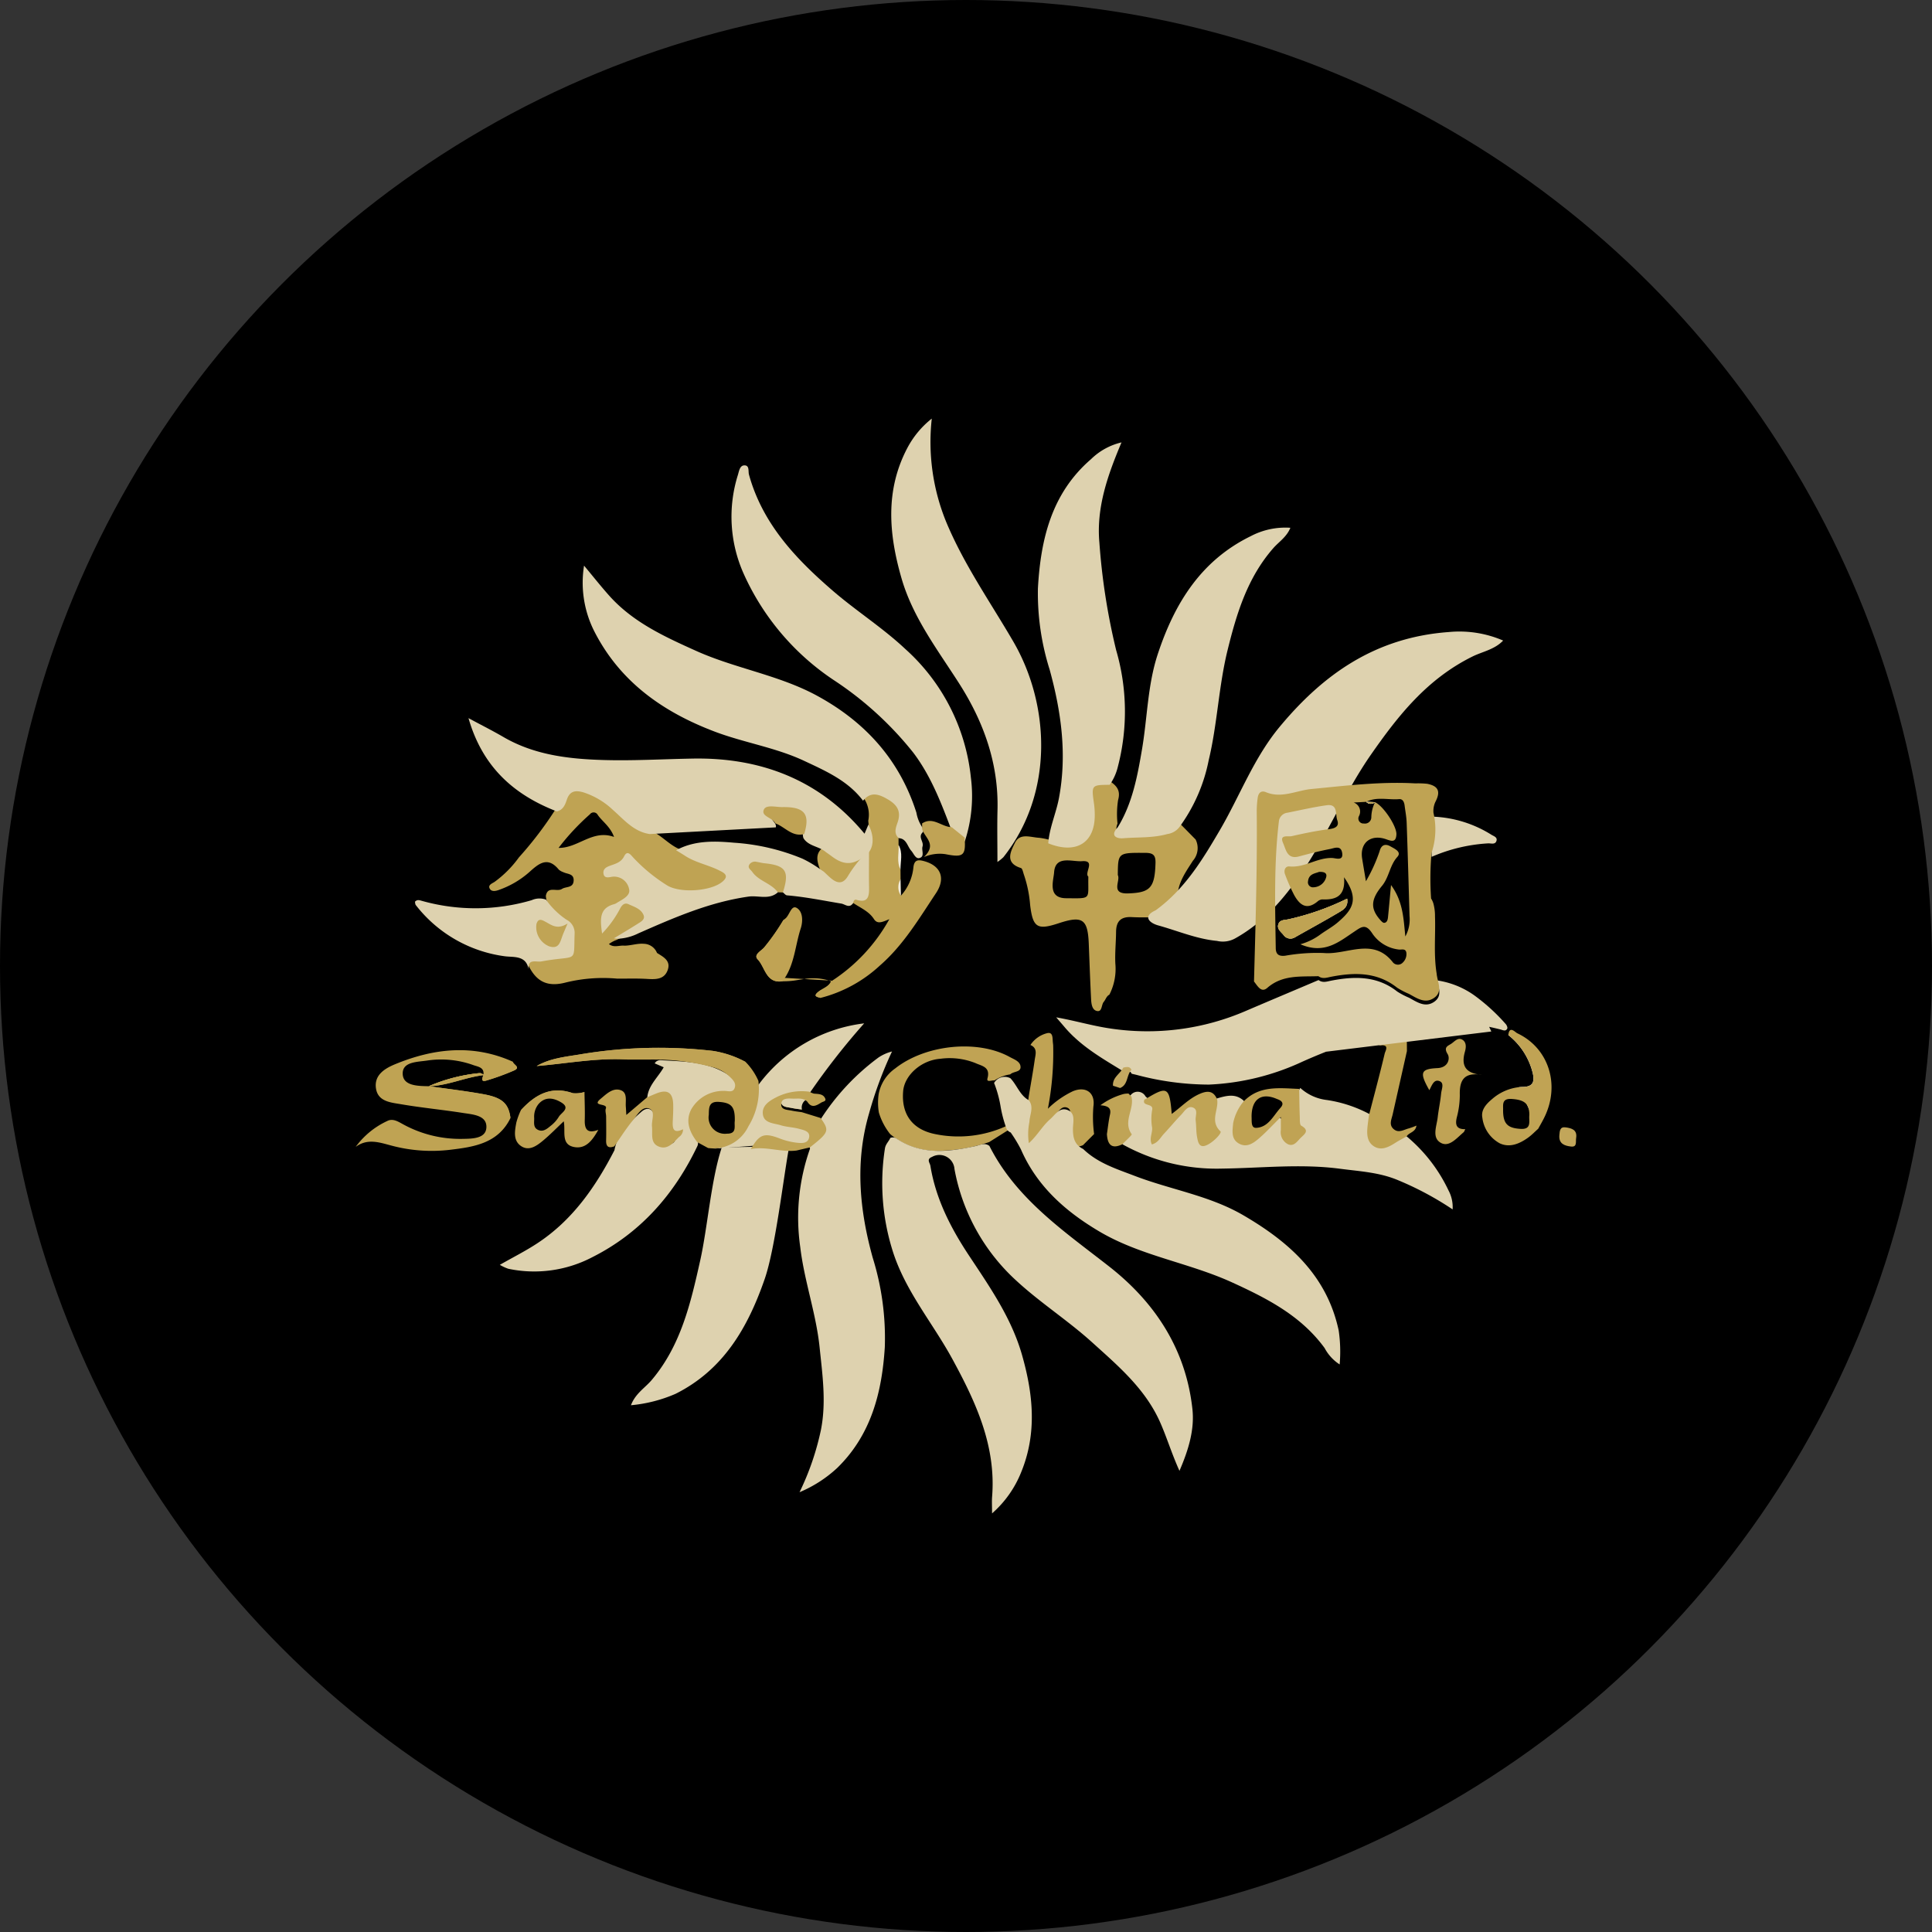<?xml version='1.0' encoding='utf-8'?>
<svg xmlns="http://www.w3.org/2000/svg" viewBox="0 0 300 300" width="300" height="300">
  <rect x="0" y="0" width="300" height="300" fill="#333333" stroke="none"/>
  <defs><clipPath id="bz_circular_clip"><circle cx="150.0" cy="150.0" r="150.0" /></clipPath></defs><g clip-path="url(#bz_circular_clip)"><rect width="300" height="300" />
  <g>
    <path d="M122.557,177.967c-.916,4.92-2.156,15.847-3.821,20.651-2.603,7.506-6.383,14.084-13.834,17.814a22.453,22.453,0,0,1-6.929,1.773c.69-1.826,2.183-2.691,3.214-3.908,4.558-5.383,6.067-11.973,7.545-18.589,1.139-5.098,1.687-12.541,3.347-17.542" fill="#ded2af" />
    <path d="M110.71,163.185a73.48,73.48,0,0,0-20.811.57c-2.229.358-4.532.599-6.566,1.78,4.732-.391,9.41-1.31,14.175-1.006a2.702,2.702,0,0,0-2.495-.657c-1.256.058-2.507.154-3.763.287,7.934-.919,15.863-1.713,23.709.807a1.194,1.194,0,0,0,.811-.071A15.868,15.868,0,0,0,110.71,163.185ZM84.157,165.351a39.446,39.446,0,0,1,5.609-1.019c.112-.013.22-.025.333-.037A58.32,58.32,0,0,0,84.157,165.351Zm4.782,4.395c-3.389-1.181-5.863.254-8.054,2.64a1.261,1.261,0,0,0,1.285-.445,6.251,6.251,0,0,1,6.354-1.734,2.173,2.173,0,0,0,2.237-.644A4.62,4.62,0,0,1,88.939,169.746Zm-9.306-4.881a3.935,3.935,0,0,1-4.561,1.967,2.458,2.458,0,0,1-.478-.212c-.021.004-.042.004-.062.008a26.428,26.428,0,0,0-7.871,2.004c.004.008.004.021.008.029v.008c2.89-.108,5.543-1.376,8.387-1.717-.158.449-.432,1.098.449.84A37.038,37.038,0,0,0,79.77,166.245C80.968,165.734,79.691,165.33,79.633,164.865Zm-4.52,5.052c-2.794-.511-5.626-.836-8.441-1.243.233.994,1.098.857,1.788.894,1.647.083,3.256.399,4.886.599,2.458.308,4.653,1.089,5.921,3.447C78.984,171.389,78.04,170.453,75.113,169.917Zm53.569-17.668.437.025a.177.177,0,0,1,.025.058c.191.478-.208.861-.607,1.243-.428.412-1.085.636-1.102,1.376-.54-.141-1.239-.233-.383-.931.669-.545,1.605-.757,2.008-1.634-.125-.05-.254-.1-.378-.137a8.346,8.346,0,0,0-3.8-.225c-.374.046-.744.108-1.119.17a12.148,12.148,0,0,1-2.258.179c-2.57.378-2.678-2.171-3.846-3.393-.724-.753.603-1.343,1.048-1.917a34.432,34.432,0,0,0,2.94-4.2h-.013l.017-.004.004.004c.254.416-.062.902-.283,1.343a17.618,17.618,0,0,1-1.796,2.503c-.628.84-1.651,1.601-.881,2.89.657,1.102,1.318,2.2,2.674,2.262a2.382,2.382,0,0,0,.511-.017l3.002.179Z" fill="#bfa353" />
    <path d="M175.697,166.129c.254.058.507.121.761.179l-.994.121c-.062-.025-.125-.05-.187-.079a2.134,2.134,0,0,1-.848-.578C174.911,165.688,175.415,165.522,175.697,166.129Z" fill="#f2ecdc" />
    <path d="M111.155,134.39a41.426,41.426,0,0,1-5.376-2.349c-.129-.071-.258-.146-.383-.225h-.004c-.033-.021-.058-.037-.091-.058-1.597-.748-2.757-2.216-4.428-2.844a4.754,4.754,0,0,0-.503-.162c-1.663-1.343-3.36-2.64-4.973-4.037a11.128,11.128,0,0,0-4.154-2.624c-2.707-.777-2.674-.819-3.805,1.755a10.706,10.706,0,0,1-1.002,1.551,56.704,56.704,0,0,1-5.859,7.738,16.933,16.933,0,0,1-3.784,3.805c-.412.262-1.019.474-.765,1.01.283.595,1.019.395,1.476.225a14.268,14.268,0,0,0,4.624-2.699c1.426-1.281,2.869-2.628,4.645-.436a2.224,2.224,0,0,0,.719.399c.628.316,1.634.196,1.584,1.297-.054,1.193-1.181.886-1.809,1.293-.794.52-2.22-.511-2.507,1.069.1,1.871,1.647,2.624,2.865,3.584,1.351,1.065,1.044,2.478.894,3.813-.15,1.331-1.38,1.11-2.283,1.314a30.987,30.987,0,0,1-3.089.374c-.848.112-1.318.491-1.222,1.222v.004a2.181,2.181,0,0,0,.129.495c1.206,2.478,2.898,3.422,5.801,2.657a24.301,24.301,0,0,1,7.984-.599c1.576.008,3.16-.05,4.732.05,1.314.079,2.578.062,3.102-1.368.536-1.464-.661-2.046-1.651-2.67a3.255,3.255,0,0,0-.158-.32,2.267,2.267,0,0,0-1.888-1.102c-1.019-.087-2,.287-3.023.291-.794-.083-1.642.362-2.399-.25a4.536,4.536,0,0,1,1.152-.628c.145-.071.287-.141.432-.208H96.14c.478-.241.96-.482,1.426-.748a.045.045,0,0,0,.029-.013,12.214,12.214,0,0,0,1.356-.861c.736-.541,1.522-1.131,1.276-2.179-.274-1.156-1.318-1.534-2.316-1.842-1.04-.32-1.705.258-2.233,1.073A9.021,9.021,0,0,1,93.92,143.45c-.204-2.312,1.717-2.511,2.836-3.368,1.755-1.339,1.722-2.923-.175-4.079-.524-.32-1.252-.116-1.663-.686,2.674-2.141,2.674-2.141,4.948.029.249.237.516.462.761.703a8.932,8.932,0,0,0,10.449,1.954c.873-.362,1.975-.682,1.938-1.88C112.981,135.072,111.974,134.718,111.155,134.39Zm-24.42-2.728a36.611,36.611,0,0,1,4.861-5.214.72.72,0,0,1,1.222.091c.736,1.06,1.921,1.776,2.532,3.422C92.003,128.751,89.808,131.7,86.735,131.662Z" fill="#bfa353" />
    <path d="M185.656,130.357q-1.26-1.279-2.52-2.561c-2.645.977-5.455.902-8.2,1.243-.749.096-2.058.578-1.41-1.156a14.06,14.06,0,0,1,.091-3.655c.437-1.53-.27-2.254-1.331-2.961a6.13,6.13,0,0,1-1.518-.607c-1.493-1.123-1.692-.117-1.933,1.044a2.507,2.507,0,0,0,.15,1.41c.665,1.809.27,3.688.399,5.535.058.773-.383,1.127-1.106,1.198q-2.769.256-5.53.507a10.436,10.436,0,0,0-1.405-.262c-1.327-.075-2.969-.782-3.738.773-.661,1.335-1.638,3.123.923,3.921.249.079.341.711.486,1.094a19.161,19.161,0,0,1,.944,4.64c.424,3.53,1.114,3.934,4.428,2.844,3.701-1.222,4.524-.661,4.678,3.181.112,2.819.212,5.643.353,8.466.037.744.108,1.746.844,1.958.911.262.728-.931,1.131-1.405.303-.353.403-.873.869-1.11a8.764,8.764,0,0,0,.931-4.803c-.083-1.651.096-3.314.112-4.973.021-1.63.744-2.358,2.433-2.27,1.792.096,3.597.004,5.397.025,1.135.008,2.208-.57,1.933-1.613-.773-2.927.773-4.986,2.171-7.169A2.987,2.987,0,0,0,185.656,130.357Zm-16.657,5.776c-.091,3.572.62,3.376-3.46,3.343-2.932-.021-1.946-2.753-1.859-4.017.191-2.707,2.798-1.617,4.337-1.734C170.208,133.558,168.308,135.533,168.999,136.132Zm6.183,2.595c-2.836.1-1.139-1.979-1.609-2.844.029-3.514.029-3.476,4.32-3.451,1.185.008,1.563.391,1.534,1.555C179.319,137.874,178.6,138.61,175.182,138.727Z" fill="#bfa353" />
    <path d="M225.561,187.796a48.496,48.496,0,0,0-8.433-4.52c-2.919-1.243-5.988-1.389-9.044-1.792-6.121-.807-12.229-.1-18.346-.025a30.06,30.06,0,0,1-15.456-3.78c.973-1.809.245-3.846.777-5.721a8.438,8.438,0,0,1,.362-1.713.502.502,0,0,1,.033-.067c.025-.025.046-.05.071-.071a1.389,1.389,0,0,1,2.358.154c.096.079.183.158.266.237a2.27,2.27,0,0,1,.258.274c1.397,1.584,1.077,3.647.973,5.9,1.355-1.335,2.333-2.699,3.522-3.817l.013-.008c.141-.137.283-.266.432-.391.187-.158.378-.324.574-.462l.008-.008a1.375,1.375,0,0,1,1.439-.229c.765.333.703,1.119.744,1.805a12.701,12.701,0,0,0,.108,2.067c.158.694.137,1.742,1.272,1.435a1.316,1.316,0,0,0,1.023-1.892,5.962,5.962,0,0,1,.37-4.537.289.289,0,0,1,.021-.054c.008-.004.021-.004.029-.008,1.451-.416,2.902-.861,4.212.37l.013.042a.24.24,0,0,0,.017.05c.208.79-.374,1.355-.665,2a4.935,4.935,0,0,0-.524,2.183c.05,1.738,1.11,2.366,2.607,1.501a17.529,17.529,0,0,0,2.607-2.329c.748-.661,1.218-.944,1.547-.807a.433.433,0,0,1,.141.091,2.686,2.686,0,0,1,.532,1.385c.154.769.029,1.929,1.235,1.692,1.189-.229,1.123-1.127.906-2.258-.329-1.734-.749-3.563.175-5.268.017-.033.033-.067.054-.1.037-.062.075-.129.116-.191a7.369,7.369,0,0,0,4.133,1.875,20.479,20.479,0,0,1,6.578,2.166l.004.004a.737.737,0,0,1,.075.096c.532.715.133,1.526.158,2.299.058,1.929,1.081,2.62,2.877,1.946.881-.333,1.609-1.143,2.69-.865a24.535,24.535,0,0,1,6.499,8.391A5.495,5.495,0,0,1,225.561,187.796Z" fill="#ded2af" />
    <path d="M239.549,172.806c-.329.782-1.143,1.455-.694,2.462l-1.63-3.497-1.372-2.956c.2-.021.399-.033.603-.037,1.696-.021,1.813-.915,1.559-2.108a10.769,10.769,0,0,0-3.805-5.946c.316-.266.62-.158.944.008C239.877,163.139,241.595,167.9,239.549,172.806Z" fill="#fefefe" />
    <path d="M145.343,138.685c-2.64,3.967-5.073,8.083-8.736,11.264a21.311,21.311,0,0,1-9.173,5.002c-.54-.141-1.239-.233-.383-.931.669-.545,1.605-.757,2.008-1.634.017-.037.037-.075.058-.112a.176.176,0,0,1,.025.058,27.016,27.016,0,0,0,8.957-9.605c-1.119.462-1.855.823-2.399-.021-.777-1.21-2.1-1.73-3.227-2.499a1.743,1.743,0,0,1-.108.158c-.058-.058-.116-.112-.171-.171a.259.259,0,0,1-.004-.058c-.017-.137-.021-.316.05-.337,2.832-.853,2.079-3.181,2.133-5.173a3.244,3.244,0,0,0-.087-1.027,8.89,8.89,0,0,0-1.435,1.659c-2.1,2.828-2.994,2.877-5.285.2-.029-.029-.054-.062-.083-.096-.058-.141-.116-.283-.171-.42-.503-1.293-.736-2.528.624-3.435a3.635,3.635,0,0,1,.378-.225,8.821,8.821,0,0,1,1.696,1.106c.719.744,1.252.665,2.27.374,3.04-.873,2.765-3.048,2.541-5.322a4.594,4.594,0,0,0-.836-3.705c.004-.561.008-1.206.561-1.464,1.967-.906,3.173.79,4.632,1.501a1.683,1.683,0,0,1,.998,2.37,8.044,8.044,0,0,0-.649,3.405v1.651c.399,1.256-.112,2.582.299,3.838.004.495.008.99.013,1.489a3.682,3.682,0,0,0,.054,2.557,7.666,7.666,0,0,0,1.942-4.412c.129-1.143.703-1.198,1.547-.981C146.117,134.39,146.873,136.382,145.343,138.685Z" fill="#bfa353" />
    <path d="M66.66,168.632a26.428,26.428,0,0,1,7.871-2.004l-7.863,2.033C66.664,168.653,66.664,168.64,66.66,168.632Z" fill="#bfa353" />
    <path d="M79.77,166.245a37.038,37.038,0,0,1-4.266,1.547c-.881.258-.607-.391-.449-.84q-.262-.175-.524-.324c.021-.004.042-.004.062-.008a2.458,2.458,0,0,0,.478.212c.129-1.073-.832-1.193-1.489-1.414a14.728,14.728,0,0,0-7.144-.753c-1.559.254-4.013.141-3.904,2.141.1,1.846,2.424,1.829,4.104,1.863.013,0,.021.004.033.004,2.815.407,5.647.732,8.441,1.243,2.927.536,3.871,1.472,4.154,3.697-1.929,3.95-5.709,4.491-9.418,4.931a24.216,24.216,0,0,1-9.048-.653c-1.821-.478-3.726-1.181-5.572.2a12.615,12.615,0,0,1,4.873-4.008c.902-.482,1.738.091,2.528.516a18.426,18.426,0,0,0,9.144,2.245c1.484-.025,3.643-.004,3.751-1.738.121-1.938-2.104-2.046-3.63-2.287-3.202-.503-6.437-.807-9.63-1.356-1.576-.27-3.58-.395-3.884-2.462-.308-2.083,1.389-3.098,2.986-3.755,6.017-2.474,12.117-3.148,18.267-.383C79.691,165.33,80.968,165.734,79.77,166.245Z" fill="#bfa353" />
    <path d="M155.347,171.226l.931,3.46c-.004-.004-.004-.013-.008-.021A18.916,18.916,0,0,1,155.347,171.226Z" fill="#c0a354" />
    <path d="M153.335,167.443c.491-1.792-.906-1.917-1.855-2.362a10.802,10.802,0,0,0-5.48-.674c-2.932.22-5.543,2.532-5.759,5.023-.299,3.493,1.335,5.875,4.798,6.636a17.892,17.892,0,0,0,11.306-1.256.876.876,0,0,1-.067-.125,1.161,1.161,0,0,1,.233.05c.133.175.27.345.403.52q-1.653,1.042-3.31,2.083a25.278,25.278,0,0,1-7.826,1.356,11.096,11.096,0,0,1-7.555-2.595,9.963,9.963,0,0,1-1.751-3.339,9.133,9.133,0,0,1-.029-2.894,6.264,6.264,0,0,1,2.578-3.971c4.678-3.692,12.782-4.528,17.768-1.767.69.383,1.709.694,1.68,1.617-.025.753-1.123.611-1.601,1.085a5.961,5.961,0,0,0-2.445.94l-.004.004-.004-.004C154.017,167.7,153.148,168.137,153.335,167.443Z" fill="#c0a354" />
    <path d="M235.615,160.449c-.353-.166-1.239-1.252-1.405.274a10.769,10.769,0,0,1,3.805,5.946c.254,1.193.137,2.087-1.559,2.108-.204.004-.403.017-.603.037a7.622,7.622,0,0,0-4.116,1.809c-.911.765-1.809,1.684-1.555,2.956a5.239,5.239,0,0,0,2.703,3.958c1.555.724,3.094.058,4.428-.906.553-.403,1.031-.906,1.543-1.364.329-.603.678-1.193.977-1.813C242.285,168.399,240.468,162.736,235.615,160.449Zm1.846,12.878c-.037.873.333,2.058-1.318,1.967-2.091-.121-2.79-.807-2.74-3.119-.008-.724-.133-1.626,1.318-1.53,1.347.087,2.141.391,2.503,1.127a1.21,1.21,0,0,1,.058.129A3.433,3.433,0,0,1,237.462,173.326Z" fill="#c0a354" />
    <path d="M168.172,177.816c-1.267.585-1.837-.081-1.976-1.216-.116-.955-.024-1.934-.072-2.9-.029-.583.322-1.372-.372-1.684-.788-.354-1.258.411-1.696.893-1.254,1.379-2.444,2.816-3.666,4.225-.297.342-.471.978-1.074.758-.592-.216-.404-.827-.354-1.275.237-2.124.515-4.244.778-6.366.314-1.884.659-3.764.927-5.655.119-.841.498-1.825-.664-2.331a4.389,4.389,0,0,1,2.596-1.835c.957-.228.816.818.893,1.461.016.136.03.272.044.407a45.667,45.667,0,0,1-.822,9.864,14.389,14.389,0,0,1,3.83-2.693c2.01-.871,3.559.17,3.239,2.343a19.886,19.886,0,0,0,.109,4.28Z" fill="#c0a354" />
    <path d="M219.944,174.782c-.133,1.052-1.156,1.04-1.518,1.676-.603.341-1.222.653-1.8,1.027-1.035.665-2.187,1.222-3.289.511-1.185-.765-1.102-2.129-.952-3.393.054-.478.125-.956.187-1.435.017-.062.033-.129.05-.191.815-3.139,1.655-6.266,2.403-9.418.083-.349.748-1.351-.57-1.235-.333.029-.495-.1-.225-.449a4.997,4.997,0,0,1,3.289-1.913c.62-.091.873.59.911,1.173.042.69.029,1.38.037,2.071q-1.104,4.915-2.212,9.83c-.179.79-.632,1.626.162,2.299.773.661,1.568.071,2.341-.116A11.243,11.243,0,0,0,219.944,174.782Z" fill="#bfa353" />
    <path d="M90.801,173.921c.042-1.451-.025-2.902-.042-4.358a4.62,4.62,0,0,1-1.821.183c-3.389-1.181-5.863.254-8.054,2.64a11.316,11.316,0,0,0-.711,1.938c-.237,1.293-.528,2.782.736,3.634,1.222.832,2.408-.013,3.372-.811,1.127-.931,2.146-1.988,3.256-3.031.329,1.555-.52,3.672,1.726,4.013,1.8.27,2.794-1.181,3.647-2.69C91.225,176.066,90.76,175.385,90.801,173.921Zm-4.05-.47a5.145,5.145,0,0,1-1.239,1.364c-.57.474-1.214,1.027-2.017.607-.753-.391-.52-1.189-.549-1.855a3.097,3.097,0,0,1,.665-2.116c1.069-1.243,2.399-.956,3.547-.262C88.668,172.104,87.126,172.765,86.751,173.451Z" fill="#c0a355" />
    <path d="M221.945,169.284c-1.543-2.725-1.384-3.301,1.253-3.428,1.755-.085,1.972-1.558,1.597-2.163-.7-1.127.062-1.282.586-1.643.483-.333.99-.974,1.636-.635.743.389.632,1.273.459,1.881-.618,2.172.064,3.376,2.612,3.611-2.772-.453-3.463.856-3.41,3.1a13.602,13.602,0,0,1-.462,3.484c-.288,1.183-.061,1.871,1.311,1.849-.129.244-.163.399-.26.478-1.044.869-2.203,2.343-3.497,1.663-1.491-.783-.682-2.598-.523-3.992.141-1.234.411-2.454.529-3.69.061-.64.51-1.571-.18-1.892C222.655,167.469,222.345,168.56,221.945,169.284Z" fill="#c0a355" />
    <path d="M122.216,170.89c.782.898,1.763.765,2.312,1.401-.536-.079-1.081-.133-1.609-.249-.699-.15-1.742-.096-1.593-1.143.112-.811,1.044-.748,1.717-.719.794.037,1.659-.183,2.324.486C124.365,170.582,123.422,170.873,122.216,170.89Z" fill="#c0a455" />
    <path d="M179.459,141.345c4.494-3.276,7.237-7.801,9.919-12.372,3.147-5.364,5.28-11.252,9.352-16.144,6.64-7.979,14.688-13.84,26.213-14.684a17.156,17.156,0,0,1,8.465,1.32c-1.335,1.404-3.216,1.716-4.745,2.47-7.068,3.489-11.561,9.19-15.77,15.227-4.127,5.917-6.806,12.611-10.884,18.53-2.682,3.893-5.77,7.533-10.148,9.985a3.951,3.951,0,0,1-2.889.426c-3.161-.298-6.105-1.568-9.139-2.409C178.534,143.334,177.33,142.307,179.459,141.345Z" fill="#ded2af" />
    <path d="M153.632,177.937c4.181,8.265,11.606,13.246,18.618,18.739,7.137,5.591,11.892,12.866,12.904,22.094.346,3.157-.549,6.247-2.008,9.621-1.242-2.759-1.972-5.228-3.014-7.568-2.312-5.194-6.514-8.733-10.536-12.375-3.717-3.366-7.997-6.114-11.689-9.504a30.982,30.982,0,0,1-9.697-17.419,2.344,2.344,0,0,0-3.496-1.876c-.9.358-.318.92-.245,1.369.836,5.136,3.152,9.647,5.984,13.925,3.24,4.895,6.608,9.705,8.249,15.464,1.736,6.092,2.344,12.156-.133,18.192a16.755,16.755,0,0,1-4.522,6.4c0-1.165-.049-1.89.008-2.606.626-7.895-2.529-14.671-6.165-21.351-3.088-5.675-7.404-10.658-9.337-16.994a34.988,34.988,0,0,1-1.141-15.717c.103-.678.594-1.075.838-1.637a1.035,1.035,0,0,1,.988.122c3.87,2.557,8.021,2.066,12.217,1.153C152.175,177.814,152.898,177.376,153.632,177.937Z" fill="#ded2af" />
    <path d="M144.686,65a32.799,32.799,0,0,0,2.233,16.032c2.749,6.617,6.846,12.439,10.419,18.578,5.678,9.757,6.379,23.51-1.53,33.495a7.269,7.269,0,0,1-.927.744c0-2.908-.056-5.496.011-8.08.185-7.229-2.156-13.703-5.98-19.68-3.348-5.232-7.165-10.211-8.922-16.283-1.974-6.823-2.578-13.641.904-20.249A14.28,14.28,0,0,1,144.686,65Z" fill="#ded2af" />
    <path d="M147.798,129.039c-1.61-4.257-3.212-8.519-6.003-12.193a52.875,52.875,0,0,0-12.327-11.24,39.021,39.021,0,0,1-13.99-16.514,21.671,21.671,0,0,1-.895-15.354c.174-.575.293-1.434.954-1.472.888-.051.616.896.764,1.433,2.099,7.623,7.263,13.068,13.006,18.026,3.641,3.143,7.759,5.755,11.255,9.039A31.122,31.122,0,0,1,150.76,120.748a22.518,22.518,0,0,1-.95,9.909A2.351,2.351,0,0,1,147.798,129.039Z" fill="#ded2af" />
    <path d="M127.442,173.782a36.175,36.175,0,0,1,8.971-9.574,6.832,6.832,0,0,1,2.099-.936,61.285,61.285,0,0,0-3.569,9.638c-2.198,7.522-1.484,14.991.579,22.411a41.893,41.893,0,0,1,1.871,13.856c-.44,7.028-2.123,13.636-7.399,18.772a19.856,19.856,0,0,1-5.842,3.76,41.65,41.65,0,0,0,3.332-9.727c.836-4.282.222-8.51-.214-12.751-.543-5.28-2.386-10.33-3.005-15.567a32.116,32.116,0,0,1,1.517-15.312.678.678,0,0,1,.334-.868A3.25,3.25,0,0,0,127.442,173.782Z" fill="#ded2af" />
    <path d="M208.022,211.871a6.829,6.829,0,0,1-2.337-2.545c-3.659-5.015-8.902-7.697-14.341-10.183-6.715-3.073-14.217-4.121-20.628-7.913-5.235-3.094-9.693-7.01-12.196-12.774a22.055,22.055,0,0,0-1.58-2.603,1.315,1.315,0,0,1-.57-.445.872.872,0,0,1-.067-.125c-.004-.004-.004-.012-.008-.021a18.913,18.913,0,0,1-.923-3.439V171.82a18.281,18.281,0,0,0-.927-3.447l-.004-.004c-.025-.067-.054-.137-.083-.204a1.913,1.913,0,0,1,2.536-.736c1.035,1.077,1.468,2.657,2.873,3.422.815,1.098.116,2.245.079,3.364a9.473,9.473,0,0,0-.087,3.301c1.31-1.189,2.091-2.665,3.306-3.726.802-.699,1.476-1.933,2.744-1.414,1.189.486.832,1.788.802,2.769-.037,1.405.187,2.595,1.584,3.268,2.249,2.187,5.168,3.094,7.992,4.175,5.588,2.146,11.626,3.052,16.89,6.125,7.123,4.158,12.969,9.347,14.794,17.888A22.702,22.702,0,0,1,208.022,211.871Z" fill="#ded2af" />
    <path d="M134.013,124.334c-2.335-3.101-5.782-4.611-9.127-6.182-4.451-2.091-9.375-2.825-13.955-4.566-7.975-3.033-14.623-7.695-18.62-15.499a16.702,16.702,0,0,1-1.62-10.257c1.37,1.642,2.584,3.178,3.883,4.637,3.687,4.142,8.573,6.374,13.511,8.598,6.119,2.756,12.879,3.749,18.81,6.979,7.465,4.066,12.797,9.946,15.403,18.142a5.934,5.934,0,0,0,.909,2.277.581.581,0,0,1,.004.849c-.661.718.271,1.403.04,2.129-.192.603.391,1.556-.472,1.793-.617.169-.888-.691-1.289-1.142-.605-.679-.717-1.874-1.933-1.941-.842-.777-.427-1.701-.161-2.498.574-1.718-.131-2.714-1.562-3.545C136.463,123.309,135.207,122.868,134.013,124.334Z" fill="#ded2af" />
    <path d="M234.044,159.72c-.25.499-.682.225-1.069.129-.578-.141-1.156-.279-1.738-.403l.337.724-13.119,1.605-.649.079-2.283.279-1.098.133-8.516,1.044q-1.846.73-3.667,1.543a38.205,38.205,0,0,1-14.528,3.563,43.989,43.989,0,0,1-11.231-1.509c-.254-.058-.507-.121-.761-.179-.283-.607-.786-.441-1.268-.358-3.281-2.008-6.641-3.913-9.173-6.915-.345-.407-.694-.807-1.276-1.484,3.044.545,5.655,1.331,8.358,1.726a38.536,38.536,0,0,0,21.198-2.769c3.721-1.593,7.46-3.164,11.185-4.744.644.486,1.326.216,1.992.087,3.618-.699,7.123-.753,10.229,1.701a12.106,12.106,0,0,0,1.83.956c1.21.653,2.47,1.572,3.846.669,1.356-.886.749-2.166.532-3.356a13.283,13.283,0,0,1,5.809,2.358,30.057,30.057,0,0,1,4.823,4.412C233.965,159.184,234.127,159.558,234.044,159.72Z" fill="#ded2af" />
    <path d="M162.772,130.951c.177-2.429,1.215-4.653,1.661-7.021,1.276-6.78.358-13.398-1.443-19.947a39.456,39.456,0,0,1-1.823-12.621c.424-7.588,2.099-14.758,8.246-20.061a10.006,10.006,0,0,1,4.734-2.605c-2.121,5.03-3.931,10.091-3.435,15.561a101.03,101.03,0,0,0,2.601,16.689,34.023,34.023,0,0,1,.266,18.117,8.138,8.138,0,0,1-1.266,2.802c-2.853.021-2.854.021-2.425,3.012a12.656,12.656,0,0,1,.103,1.441C170.119,130.829,167.171,132.721,162.772,130.951Z" fill="#ded2af" />
    <path d="M110.608,178.383c4.705-.467,5.921-3.924,6.673-7.776.143-.733-.043-1.54.505-2.178a23.998,23.998,0,0,1,16.403-9.522,110.683,110.683,0,0,0-8.45,10.799,2.898,2.898,0,0,1-1.969.482,7.081,7.081,0,0,0-2.955.901c-.784.44-1.728.901-1.548,1.976.165.983,1.184,1.069,1.971,1.25a13.207,13.207,0,0,1,3.596.959c.621.343,1.246.75,1.097,1.58-.146.813-.834,1.044-1.555,1.137a6.293,6.293,0,0,1-3.454-.516,2.754,2.754,0,0,0-3.304.396" fill="#ded2af" />
    <path d="M100.897,129.511c-.133-.017-.266-.042-.395-.071-2.245-.482-3.697-2.245-5.318-3.667a12.065,12.065,0,0,0-4.578-2.732c-1.247-.362-2.137-.241-2.599,1.164-.254.769-.582,1.58-1.547,1.788-6.707-2.591-11.551-6.94-13.713-14.479,2.087,1.123,3.78,1.971,5.414,2.923,4.748,2.769,10.029,3.405,15.327,3.572,4.674.15,9.381-.133,14.059-.216,10.512-.195,19.722,3.252,26.695,11.664.208-.486.407-.952.607-1.418.965,1.85.848,3.721-.299,4.678-1.95,1.63-3.439,1.713-5.331.299-.329-.245-.669-.482-1.002-.719-.037-.033-.075-.062-.116-.096a1.152,1.152,0,0,0-.137-.096c-1.023-.707-2.445-.778-3.189-1.929a.13.13,0,0,1-.013-.037.486.486,0,0,1-.037-.1,2.578,2.578,0,0,1-.017-1.085c.191-1.584-.611-2.329-2.104-2.424a14.39,14.39,0,0,0-2.898.05c-.125.728.94,1.198.765,1.871a.037.037,0,0,1-.004.021l-.137.008-2.574.137Z" fill="#ded2af" />
    <path d="M173.55,128.481c2.287-3.715,3.059-7.901,3.777-12.105.843-4.934.859-9.99,2.455-14.818,2.603-7.873,6.7-14.521,14.43-18.302a11.548,11.548,0,0,1,6.157-1.303c-.573,1.431-1.792,2.181-2.658,3.17-4.007,4.577-5.694,10.134-7.103,15.87-1.381,5.622-1.574,11.439-2.921,17.049a26.091,26.091,0,0,1-4.524,10.354,2.823,2.823,0,0,1-1.885,1.111c-2.251.635-4.592.471-6.89.659C173.404,130.244,172.321,129.792,173.55,128.481Z" fill="#ded2af" />
    <path d="M84.783,139.695a12.12,12.12,0,0,0,3.211,3.132,2.283,2.283,0,0,1,1.232,2.171c-.171,4.734.569,3.241-5.168,4.293-.783.144-2.128-.507-1.979,1.209-.387-2.186-2.314-1.83-3.686-2.011A20.988,20.988,0,0,1,64.572,140.55c-.111-.135-.101-.369-.14-.523.323-.362.646-.262.984-.169a30.84,30.84,0,0,0,17.141-.078A2.955,2.955,0,0,1,84.783,139.695Z" fill="#ded2af" />
    <path d="M222.308,133.048c-.033-2.085-.356-4.184.307-6.234a18.408,18.408,0,0,1,8.937,2.785c.38.247,1.026.391.804,1.008-.209.581-.836.328-1.284.351A25.707,25.707,0,0,0,222.308,133.048Z" fill="#ded2af" />
    <path d="M143.186,128.713q-.002-.424-.004-.849c1.695-1.121,3.039.557,4.591.576q1.006.81,2.013,1.619c.204,2.787-.166,3.135-2.958,2.578a6.129,6.129,0,0,0-3.359.448C145.579,131.057,143.529,130.056,143.186,128.713Z" fill="#c0a355" />
    <path d="M175.735,176.12c.079.108-.94,1.019-1.451,1.559-1.688.823-2.316.029-2.403-1.584.154-1.01.258-2.038.478-3.035.212-.961-.233-1.339-1.484-1.435a10.876,10.876,0,0,1,3.622-1.755H174.5a3.882,3.882,0,0,1,.736-.062c.096.1.195.2.291.299.054.05.104.1.154.154C176.213,172.183,174.296,174.141,175.735,176.12Z" fill="#c0a456" />
    <path d="M244.74,176.728c-.097.534.206,1.423-.8,1.305-.98-.115-1.923-.415-1.802-1.775.06-.673.087-1.328.983-1.201C244.042,175.187,244.952,175.43,244.74,176.728Z" fill="#c2a65a" />
    <path d="M124.528,172.291c-.536-.079-1.081-.133-1.609-.249-.699-.15-1.742-.096-1.593-1.143.112-.811,1.044-.748,1.717-.719.794.037,1.659-.183,2.324.486A1.405,1.405,0,0,0,124.528,172.291Z" fill="#ded2af" />
    <path d="M175.697,166.129a1.608,1.608,0,0,0-.233.299c-.52.832-.407,2.062-1.534,2.516-.05-.017-.1-.033-.15-.046-.316-.104-.632-.204-.952-.303-.104-1.302,1.119-1.855,1.601-2.823C174.911,165.688,175.415,165.522,175.697,166.129Z" fill="#c3a860" />
    <path d="M139.83,135.037c-.633-1.237-.227-2.555-.299-3.836C140.238,132.433,139.812,133.752,139.83,135.037Z" fill="#f2ecdc" />
    <path d="M139.894,139.085a2.364,2.364,0,0,1-.052-2.559Q139.868,137.805,139.894,139.085Z" fill="#f2ecdc" />
    <path d="M124.341,144.153c-.836,2.557-.952,5.372-2.462,7.692-.116.179-.241.353-.374.528-2.57.378-2.678-2.171-3.846-3.393-.724-.753.603-1.343,1.048-1.917a34.44,34.44,0,0,0,2.94-4.2l.004-.004c.108-.079.212-.158.316-.245.64-.536.902-2.1,1.726-1.643C124.686,141.525,124.698,143.055,124.341,144.153Z" fill="#c0a354" />
    <path d="M75.071,166.831c-.004.037-.008.079-.017.121-2.844.341-5.497,1.609-8.387,1.717v-.008c-.004-.008-.004-.021-.008-.029a26.428,26.428,0,0,1,7.871-2.004c.021-.004.042-.004.062-.008A2.458,2.458,0,0,0,75.071,166.831Z" fill="#bfa353" />
    <path d="M207.927,141.654c-2.258,1.339-4.57,2.59-6.848,3.888a1.318,1.318,0,0,1-1.821-.428c-.403-.462-.99-.881-.757-1.593.241-.724.952-.636,1.559-.769a40.563,40.563,0,0,0,9.119-3.206C209.394,140.81,208.588,141.259,207.927,141.654Z" fill="#f7f4eb" />
    <path d="M213.515,124.564a1.013,1.013,0,0,1-1.376-.054C212.596,124.531,213.058,124.548,213.515,124.564Z" fill="#f7f4eb" />
    <path d="M213.515,124.564a1.013,1.013,0,0,1-1.376-.054C212.596,124.531,213.058,124.548,213.515,124.564Z" fill="#fbf9f5" />
    <path d="M124.873,129.508c-.046.013-.091.025-.137.033-1.78.387-2.857-1.135-4.295-1.667a.251.251,0,0,0-.05-.021c-.42-.911-2.254-1.065-1.78-2.137.362-.823,1.875-.374,2.873-.391C124.939,125.267,125.829,126.402,124.873,129.508Z" fill="#c0a355" />
    <path d="M132.981,139.716c-.333-.1-.437.225-.507.491a1.743,1.743,0,0,1-.108.158c-.528.669-1.193.033-1.717-.054-2.811-.466-5.601-1.044-8.445-1.281-.22-.017-.42-.295-.632-.453a.882.882,0,0,1-.162-.266.755.755,0,0,1-.054-.291c0-3.264-.428-3.63-4.15-3.372a4.857,4.857,0,0,0,2.121,2.137c.611.407,1.385.699,1.455,1.551a1.33,1.33,0,0,1,.004.225c-1.355,1.214-3.035.449-4.545.661-6.075.861-11.593,3.277-17.123,5.713a7.892,7.892,0,0,1-2.977.823h-.004A4.469,4.469,0,0,1,95.33,145.7c1.235-.749,2.474-1.48,3.692-2.254.511-.32,1.227-.678.881-1.422-.428-.931-1.455-1.222-2.312-1.622-.603-.283-1.023.133-1.306.686a16.632,16.632,0,0,1-2.794,3.871c-.316-2.245-.449-3.959,1.909-4.57a1.464,1.464,0,0,0,.37-.183c.869-.549,2.179-1.11,1.913-2.162a2.373,2.373,0,0,0-2.811-1.871c-.42.079-1.044.204-1.16-.495-.108-.661.316-.981.89-1.202.877-.337,1.813-.503,2.324-1.53.495-.99,1.035-.175,1.41.22a25.919,25.919,0,0,0,5.268,4.324c2.021,1.231,6.753.915,8.545-.557,1.198-.985.22-1.43-.474-1.776-1.721-.865-3.671-1.202-5.31-2.274-.453-.299-.923-.574-1.385-.857q.206-.112.412-.212h.004c2.744-1.335,5.726-1.218,8.616-.956a33.279,33.279,0,0,1,10.578,2.47,17.856,17.856,0,0,1,2.724,1.613c.204.141.407.279.611.416.403.37.786.765,1.214,1.106.998.794,1.834.757,2.537-.441a18.347,18.347,0,0,1,3.264-4.017c0,2.229-.029,4.042.008,5.855C134.977,139.246,134.752,140.257,132.981,139.716Z" fill="#ded2af" />
    <path d="M202.055,174.794c-.254-.145-.208-.894-.225-1.368-.054-1.401-.067-2.798-.091-4.2-.004-.046-.004-.096-.004-.141-3.031-.112-6.141-.574-8.574,1.9-.033.033-.067.067-.1.104a7.549,7.549,0,0,0-1.576,3.318c-.104,1.152-.358,2.47.906,3.168,1.239.69,2.279-.091,3.164-.861,1.031-.894,1.958-1.9,3.193-3.131l.141-.141v.233c0,.84.004,1.322,0,1.805a2.089,2.089,0,0,0,1.169,2.224c.873.333,1.364-.466,1.884-.99C202.521,176.133,203.444,175.58,202.055,174.794Zm-3.331-2.649c-1.056,1.206-1.834,2.911-3.672,2.986-.815.033-.669-1.027-.707-1.696-.021-2.765,1.526-3.85,3.954-2.778a2.655,2.655,0,0,1,.549.258C199.436,171.372,198.991,171.842,198.725,172.145Z" fill="#c0a354" />
    <path d="M187.153,177.904c-.969.316-1.135-.628-1.256-1.252-.175-.869-.125-1.784-.233-2.67-.083-.699.462-1.705-.474-2.021-.815-.274-1.293.644-1.805,1.168-.915.94-1.746,1.958-2.644,2.915-.545.578-.89,1.393-1.88,1.663-.457-.906.121-1.771.037-2.62a7.977,7.977,0,0,1,0-2.686c.312-1.189-1.688-.52-1.181-1.68a1.008,1.008,0,0,0,.196-.079c.079-.05.158-.096.237-.145,3.143-1.884,3.451-1.63,3.796,2.474,1.489-1.106,2.703-2.395,4.312-3.102,1.148-.507,2.091-.553,2.678.703.017.033.033.067.05.104.32,1.613-1.198,3.38.532,5.006C189.776,175.925,188.296,177.53,187.153,177.904Z" fill="#c0a455" />
    <path d="M88.131,143.402c-.437,1.045-.637,1.478-.8,1.924-.353.964-.546,2.098-2.048,1.623a3.217,3.217,0,0,1-1.984-3.458c.284-1.002.89-.632,1.427-.344C85.671,143.654,86.543,144.402,88.131,143.402Z" fill="#c0a455" />
    <path d="M121.646,138.332c-.025.079-.05.162-.075.245-.262-.004-.524-.013-.786-.017a1.929,1.929,0,0,0-.166-.208c-1.052-1.252-2.84-1.588-3.8-2.96-.254-.366-.823-.636-.424-1.198a1.054,1.054,0,0,1,1.11-.362c.403.062.802.175,1.21.216C121.958,134.377,122.586,135.238,121.646,138.332Z" fill="#c0a455" />
    <path d="M207.927,141.654c-2.258,1.339-4.57,2.59-6.848,3.888a1.318,1.318,0,0,1-1.821-.428c-.403-.462-.99-.881-.757-1.593.241-.724.952-.636,1.559-.769a40.563,40.563,0,0,0,9.119-3.206C209.394,140.81,208.588,141.259,207.927,141.654Z" fill="#bfa353" />
    <path d="M209.178,139.546a40.563,40.563,0,0,1-9.119,3.206c-.607.133-1.318.046-1.559.769-.233.711.353,1.131.757,1.593a1.318,1.318,0,0,0,1.821.428c2.279-1.297,4.591-2.549,6.848-3.888C208.588,141.259,209.394,140.81,209.178,139.546Zm2.961-15.036a1.013,1.013,0,0,0,1.376.054C213.058,124.548,212.596,124.531,212.139,124.51Zm-2.961,15.036a40.563,40.563,0,0,1-9.119,3.206c-.607.133-1.318.046-1.559.769-.233.711.353,1.131.757,1.593a1.318,1.318,0,0,0,1.821.428c2.279-1.297,4.591-2.549,6.848-3.888C208.588,141.259,209.394,140.81,209.178,139.546Zm2.961-15.036a1.013,1.013,0,0,0,1.376.054C213.058,124.548,212.596,124.531,212.139,124.51Zm-2.961,15.036a40.563,40.563,0,0,1-9.119,3.206c-.607.133-1.318.046-1.559.769-.233.711.353,1.131.757,1.593a1.318,1.318,0,0,0,1.821.428c2.279-1.297,4.591-2.549,6.848-3.888C208.588,141.259,209.394,140.81,209.178,139.546Zm2.961-15.036a1.013,1.013,0,0,0,1.376.054C213.058,124.548,212.596,124.531,212.139,124.51Zm-2.961,15.036a40.563,40.563,0,0,1-9.119,3.206c-.607.133-1.318.046-1.559.769-.233.711.353,1.131.757,1.593a1.318,1.318,0,0,0,1.821.428c2.279-1.297,4.591-2.549,6.848-3.888C208.588,141.259,209.394,140.81,209.178,139.546Zm2.961-15.036a1.013,1.013,0,0,0,1.376.054C213.058,124.548,212.596,124.531,212.139,124.51Zm-2.961,15.036a40.563,40.563,0,0,1-9.119,3.206c-.607.133-1.318.046-1.559.769-.233.711.353,1.131.757,1.593a1.318,1.318,0,0,0,1.821.428c2.279-1.297,4.591-2.549,6.848-3.888C208.588,141.259,209.394,140.81,209.178,139.546Zm2.961-15.036a1.013,1.013,0,0,0,1.376.054C213.058,124.548,212.596,124.531,212.139,124.51Zm-2.961,15.036a40.563,40.563,0,0,1-9.119,3.206c-.607.133-1.318.046-1.559.769-.233.711.353,1.131.757,1.593a1.318,1.318,0,0,0,1.821.428c2.279-1.297,4.591-2.549,6.848-3.888C208.588,141.259,209.394,140.81,209.178,139.546Zm2.961-15.036a1.013,1.013,0,0,0,1.376.054C213.058,124.548,212.596,124.531,212.139,124.51Zm-2.961,15.036a40.563,40.563,0,0,1-9.119,3.206c-.607.133-1.318.046-1.559.769-.233.711.353,1.131.757,1.593a1.318,1.318,0,0,0,1.821.428c2.279-1.297,4.591-2.549,6.848-3.888C208.588,141.259,209.394,140.81,209.178,139.546Zm2.961-15.036a1.013,1.013,0,0,0,1.376.054C213.058,124.548,212.596,124.531,212.139,124.51Zm-2.961,15.036a40.563,40.563,0,0,1-9.119,3.206c-.607.133-1.318.046-1.559.769-.233.711.353,1.131.757,1.593a1.318,1.318,0,0,0,1.821.428c2.279-1.297,4.591-2.549,6.848-3.888C208.588,141.259,209.394,140.81,209.178,139.546Zm2.961-15.036a1.013,1.013,0,0,0,1.376.054C213.058,124.548,212.596,124.531,212.139,124.51Zm-2.961,15.036a40.563,40.563,0,0,1-9.119,3.206c-.607.133-1.318.046-1.559.769-.233.711.353,1.131.757,1.593a1.318,1.318,0,0,0,1.821.428c2.279-1.297,4.591-2.549,6.848-3.888C208.588,141.259,209.394,140.81,209.178,139.546Zm2.961-15.036a1.013,1.013,0,0,0,1.376.054C213.058,124.548,212.596,124.531,212.139,124.51Zm-2.961,15.036a40.563,40.563,0,0,1-9.119,3.206c-.607.133-1.318.046-1.559.769-.233.711.353,1.131.757,1.593a1.318,1.318,0,0,0,1.821.428c2.279-1.297,4.591-2.549,6.848-3.888C208.588,141.259,209.394,140.81,209.178,139.546Zm2.961-15.036a1.013,1.013,0,0,0,1.376.054C213.058,124.548,212.596,124.531,212.139,124.51Zm-2.961,15.036a40.563,40.563,0,0,1-9.119,3.206c-.607.133-1.318.046-1.559.769-.233.711.353,1.131.757,1.593a1.318,1.318,0,0,0,1.821.428c2.279-1.297,4.591-2.549,6.848-3.888C208.588,141.259,209.394,140.81,209.178,139.546Zm2.961-15.036a1.013,1.013,0,0,0,1.376.054C213.058,124.548,212.596,124.531,212.139,124.51Zm-2.961,15.036a40.563,40.563,0,0,1-9.119,3.206c-.607.133-1.318.046-1.559.769-.233.711.353,1.131.757,1.593a1.318,1.318,0,0,0,1.821.428c2.279-1.297,4.591-2.549,6.848-3.888C208.588,141.259,209.394,140.81,209.178,139.546Zm2.961-15.036a1.013,1.013,0,0,0,1.376.054C213.058,124.548,212.596,124.531,212.139,124.51Zm11.011,27.131v-.004a2.456,2.456,0,0,1-.058-.378.318.318,0,0,1-.008-.062c-.487-2.952-.158-5.925-.258-8.89a7.372,7.372,0,0,0-.258-2.042,3.212,3.212,0,0,0-.349-.749,45.026,45.026,0,0,1,.067-7.065,11.486,11.486,0,0,0,.303-6.237,3.324,3.324,0,0,1,.341-1.784c.79-1.555.391-2.383-1.297-2.719a12.944,12.944,0,0,0-1.846-.067c-5.439-.312-10.823.362-16.217.881-2.324.241-4.574,1.489-6.994.487-.777-.32-1.181.145-1.281.873a14.874,14.874,0,0,0-.15,2.062c.087,8.823-.187,17.643-.424,26.462.545.657,1.102,1.825,2.067.985,2.37-2.062,5.181-1.709,7.934-1.813.644.486,1.326.216,1.992.087,3.618-.699,7.123-.753,10.229,1.701a12.124,12.124,0,0,0,1.83.956c1.21.653,2.47,1.572,3.846.669C223.973,154.112,223.366,152.831,223.149,151.642ZM212.139,124.51c1.642-.84,3.405-.275,5.106-.42.586-.05.794.462.861.977.112.89.287,1.78.32,2.674.171,4.832.308,9.663.445,14.499a5.541,5.541,0,0,1-.649,3.177c-.287-2.682-.324-5.405-2.224-7.988-.175,1.896-.312,3.405-.462,4.915-.037.412-.121.911-.59.956-.233.021-.541-.353-.753-.603-1.335-1.597-1.385-2.981.387-5.119,1.139-1.372,1.198-3.189,2.403-4.524.699-.773-.416-1.252-1.044-1.613-.865-.499-1.468-.22-1.713.736a25.712,25.712,0,0,1-2.125,4.665c-.241-1.439-.42-2.474-.586-3.514-.399-2.462,1.351-3.875,3.792-2.986.898.324,1.464.416,1.526-.769.071-1.256-1.996-4.399-3.318-5.011a5.49,5.49,0,0,0-.578,2.391.985.985,0,0,1-1.156.919.78.78,0,0,1-.753-1.16,1.49,1.49,0,0,0-.832-2.1C210.846,124.581,211.49,124.548,212.139,124.51Zm-12.57,23.892c-1.019.125-1.459-.237-1.472-1.181-.096-6.557-.295-13.115.486-19.647a1.504,1.504,0,0,1,1.339-1.376c2.025-.403,4.046-.877,6.092-1.16,1.784-.25,1.31,1.435,1.634,2.312.337.906-.233,1.26-1.202,1.389-1.979.254-3.942.661-5.888,1.102-.545.125-1.938-.32-1.322,1.065.441.986.62,2.578,2.457,2.083,1.597-.424,3.198-.84,4.819-1.152.653-.125,1.655-.624,1.884.52.279,1.405-.948.894-1.518.873-2.333-.087-4.3,1.547-6.67,1.31-.615-.058-.915.599-.665,1.231a28.583,28.583,0,0,0,1.41,3.206c.823,1.484,1.896,2.424,3.601,1.031a1.299,1.299,0,0,1,.744-.349c2.075.083,3.667-.432,3.401-3.443,2.395,3.397,1.355,4.994-.894,6.944-.828.724-1.817,1.26-2.715,1.9a9.511,9.511,0,0,1-3.168,1.563c3.688,1.609,5.975-.358,8.279-1.896,1.168-.778,1.829-1.397,2.873.195a5.734,5.734,0,0,0,4.129,2.52c.432.058,1.052-.225,1.177.491a1.804,1.804,0,0,1-.536,1.514,1.037,1.037,0,0,1-1.514.037c-3.106-4.046-7.181-1.164-10.778-1.501A28.524,28.524,0,0,0,199.569,148.403Zm6.358-12.192a2.099,2.099,0,0,1-1.963,1.568.778.778,0,0,1-.852-.944c.117-1.169,1.143-1.202,1.696-1.443C205.677,135.342,206.093,135.596,205.927,136.211Zm7.588-11.647c-.457-.017-.919-.033-1.376-.054A1.013,1.013,0,0,0,213.515,124.564Zm-4.337,14.982a40.563,40.563,0,0,1-9.119,3.206c-.607.133-1.318.046-1.559.769-.233.711.353,1.131.757,1.593a1.318,1.318,0,0,0,1.821.428c2.279-1.297,4.591-2.549,6.848-3.888C208.588,141.259,209.394,140.81,209.178,139.546Zm2.961-15.036a1.013,1.013,0,0,0,1.376.054C213.058,124.548,212.596,124.531,212.139,124.51Zm-2.961,15.036a40.563,40.563,0,0,1-9.119,3.206c-.607.133-1.318.046-1.559.769-.233.711.353,1.131.757,1.593a1.318,1.318,0,0,0,1.821.428c2.279-1.297,4.591-2.549,6.848-3.888C208.588,141.259,209.394,140.81,209.178,139.546Zm2.961-15.036a1.013,1.013,0,0,0,1.376.054C213.058,124.548,212.596,124.531,212.139,124.51Zm-2.961,15.036a40.563,40.563,0,0,1-9.119,3.206c-.607.133-1.318.046-1.559.769-.233.711.353,1.131.757,1.593a1.318,1.318,0,0,0,1.821.428c2.279-1.297,4.591-2.549,6.848-3.888C208.588,141.259,209.394,140.81,209.178,139.546Zm2.961-15.036a1.013,1.013,0,0,0,1.376.054C213.058,124.548,212.596,124.531,212.139,124.51Zm-2.961,15.036a40.563,40.563,0,0,1-9.119,3.206c-.607.133-1.318.046-1.559.769-.233.711.353,1.131.757,1.593a1.318,1.318,0,0,0,1.821.428c2.279-1.297,4.591-2.549,6.848-3.888C208.588,141.259,209.394,140.81,209.178,139.546Zm2.961-15.036a1.013,1.013,0,0,0,1.376.054C213.058,124.548,212.596,124.531,212.139,124.51Zm-2.961,15.036a40.563,40.563,0,0,1-9.119,3.206c-.607.133-1.318.046-1.559.769-.233.711.353,1.131.757,1.593a1.318,1.318,0,0,0,1.821.428c2.279-1.297,4.591-2.549,6.848-3.888C208.588,141.259,209.394,140.81,209.178,139.546Zm2.961-15.036a1.013,1.013,0,0,0,1.376.054C213.058,124.548,212.596,124.531,212.139,124.51Zm-2.961,15.036a40.563,40.563,0,0,1-9.119,3.206c-.607.133-1.318.046-1.559.769-.233.711.353,1.131.757,1.593a1.318,1.318,0,0,0,1.821.428c2.279-1.297,4.591-2.549,6.848-3.888C208.588,141.259,209.394,140.81,209.178,139.546Zm2.961-15.036a1.013,1.013,0,0,0,1.376.054C213.058,124.548,212.596,124.531,212.139,124.51Zm-2.961,15.036a40.563,40.563,0,0,1-9.119,3.206c-.607.133-1.318.046-1.559.769-.233.711.353,1.131.757,1.593a1.318,1.318,0,0,0,1.821.428c2.279-1.297,4.591-2.549,6.848-3.888C208.588,141.259,209.394,140.81,209.178,139.546Zm2.961-15.036a1.013,1.013,0,0,0,1.376.054C213.058,124.548,212.596,124.531,212.139,124.51Zm-2.961,15.036a40.563,40.563,0,0,1-9.119,3.206c-.607.133-1.318.046-1.559.769-.233.711.353,1.131.757,1.593a1.318,1.318,0,0,0,1.821.428c2.279-1.297,4.591-2.549,6.848-3.888C208.588,141.259,209.394,140.81,209.178,139.546Zm2.961-15.036a1.013,1.013,0,0,0,1.376.054C213.058,124.548,212.596,124.531,212.139,124.51Zm-2.961,15.036a40.563,40.563,0,0,1-9.119,3.206c-.607.133-1.318.046-1.559.769-.233.711.353,1.131.757,1.593a1.318,1.318,0,0,0,1.821.428c2.279-1.297,4.591-2.549,6.848-3.888C208.588,141.259,209.394,140.81,209.178,139.546Zm2.961-15.036a1.013,1.013,0,0,0,1.376.054C213.058,124.548,212.596,124.531,212.139,124.51Zm-2.961,15.036a40.563,40.563,0,0,1-9.119,3.206c-.607.133-1.318.046-1.559.769-.233.711.353,1.131.757,1.593a1.318,1.318,0,0,0,1.821.428c2.279-1.297,4.591-2.549,6.848-3.888C208.588,141.259,209.394,140.81,209.178,139.546Zm2.961-15.036a1.013,1.013,0,0,0,1.376.054C213.058,124.548,212.596,124.531,212.139,124.51Zm-2.961,15.036a40.563,40.563,0,0,1-9.119,3.206c-.607.133-1.318.046-1.559.769-.233.711.353,1.131.757,1.593a1.318,1.318,0,0,0,1.821.428c2.279-1.297,4.591-2.549,6.848-3.888C208.588,141.259,209.394,140.81,209.178,139.546Zm0,0a40.563,40.563,0,0,1-9.119,3.206c-.607.133-1.318.046-1.559.769-.233.711.353,1.131.757,1.593a1.318,1.318,0,0,0,1.821.428c2.279-1.297,4.591-2.549,6.848-3.888C208.588,141.259,209.394,140.81,209.178,139.546Zm0,0a40.563,40.563,0,0,1-9.119,3.206c-.607.133-1.318.046-1.559.769-.233.711.353,1.131.757,1.593a1.318,1.318,0,0,0,1.821.428c2.279-1.297,4.591-2.549,6.848-3.888C208.588,141.259,209.394,140.81,209.178,139.546Z" fill="#bfa353" />
    <path d="M112.844,170.557a12.322,12.322,0,0,0-2.42.499,3.788,3.788,0,0,0-2.474,5.135c.175.574.64,1.094.345,1.759-3.588,7.51-8.836,13.497-16.32,17.264a19.446,19.446,0,0,1-13.056,1.796,7.274,7.274,0,0,1-1.306-.607c2.075-1.185,4.025-2.162,5.834-3.356,5.455-3.584,9.036-8.753,11.967-14.445.462-2.632,2.329-4.329,4.171-5.958,1.027-.915,1.925-.412,2.137.998.158,1.027-.033,2.083.141,3.11.162.985.749,1.555,1.751,1.135.757-.312,1.834-.607.778-1.875-.582-.707-.308-1.738-.333-2.632-.062-2.566-.258-2.728-2.757-2.283a1.19,1.19,0,0,1-.802-.1c-.133-2.216,1.58-3.534,2.561-5.272-.47-.204-.936-.403-1.401-.607a.985.985,0,0,1,.857-.499c3.426.216,6.907.179,10.029,1.954a4.672,4.672,0,0,1,1.289,1.023C115.014,168.998,114.615,170.224,112.844,170.557Z" fill="#ded2af" />
    <path d="M100.474,170.398c.507-.213,1.01-.439,1.523-.638,1.649-.641,2.476-.096,2.535,1.705.027.828-.017,1.659-.058,2.487-.057,1.133-.051,2.174,1.587,1.399a1.394,1.394,0,0,1-.617,1.194c-.882.857-1.74,2.053-3.147,1.493-1.371-.546-.935-1.966-1.056-3.102-.104-.975.615-2.439-.469-2.812-1.102-.379-1.828,1.03-2.501,1.843-1.053,1.271-1.932,2.685-2.885,4.038-.878.329-1.293.065-1.268-.912.033-1.242.011-2.486.001-3.73-.004-.413-.179-.877-.043-1.228.347-.9-2.324-.262-.792-1.527.86-.71,1.871-1.746,3.09-1.328,1.097.377.728,1.645.806,2.579.028.33.04.661.077,1.273Z" fill="#c0a354" />
    <path d="M117.763,167.833a9.722,9.722,0,0,0-1.992-2.94,15.868,15.868,0,0,0-5.06-1.709,73.48,73.48,0,0,0-20.811.57c-2.229.358-4.532.599-6.566,1.78,4.732-.391,9.41-1.31,14.175-1.006,1.376,0,2.748-.004,4.125-.004a35.098,35.098,0,0,1,8.99,1.177,6.023,6.023,0,0,1,2.536,1.347c.541.528,1.235,1.077.906,1.929-.291.753-1.089.387-1.663.42a5.696,5.696,0,0,0-5.023,2.786c-1.019,1.846-.324,3.601.89,5.168l1.671.911a6.023,6.023,0,0,0,6.266-3.356A10.985,10.985,0,0,0,117.763,167.833Zm-6.137,3.268c1.958.137,2.524.74,2.47,2.977-.121.761.387,1.979-1.231,1.958a2.527,2.527,0,0,1-2.803-2.927C110.091,172.05,110.024,170.994,111.625,171.102Z" fill="#c0a354" />
    <path d="M125.758,178.17c-.69.162-1.376.32-2.062.482-2.387.32-4.736-.69-7.102-.229,1.314-2.295,2.062-2.557,4.42-1.663a11.129,11.129,0,0,0,2.582.665c.786.091,1.88.22,2.05-.84.154-.944-.886-1.114-1.576-1.302-.927-.258-1.921-.27-2.832-.553-1.069-.333-2.624-.299-2.782-1.726-.158-1.393,1.089-2.112,2.225-2.69a8.741,8.741,0,0,1,5.031-.79,2.437,2.437,0,0,0,.703.299c.682.054,1.422.029,1.73.765.179.436-.358.457-.62.62-.753.47-1.497.923-2.158-.129-.665-.669-1.53-.449-2.324-.486-.674-.029-1.605-.091-1.717.719-.15,1.048.894.994,1.593,1.143.528.116,1.073.171,1.609.25.961.299,1.925.595,2.89.894C128.831,175.572,128.736,175.829,125.758,178.17Z" fill="#c0a455" />
  </g>
</g></svg>
